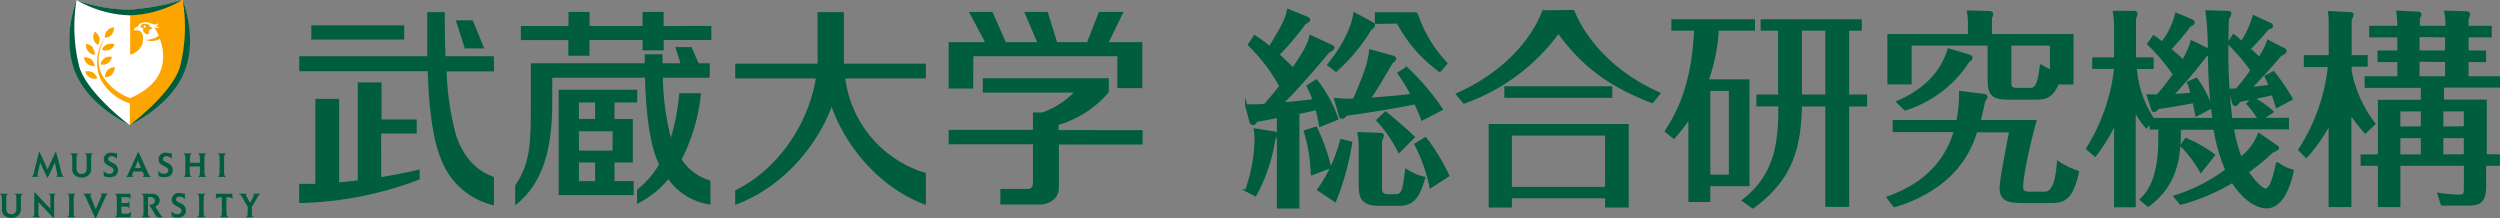 <svg xmlns="http://www.w3.org/2000/svg" width="355.77" height="31.06" viewBox="0 0 355.77 31.06"><rect x="0" y="0" width="355.77" height="31.06" fill="#808080" stroke="none"/><defs><style>.cls-1{fill:#fff;}.cls-2,.cls-4{fill:#005d3d;}.cls-3{fill:#fca500;}.cls-4{stroke:#005d3d;stroke-miterlimit:10;stroke-width:0.3px;}</style></defs><g id="レイヤー_2" data-name="レイヤー 2"><g id="レイヤー_1-2" data-name="レイヤー 1"><g id="logo"><path id="パス_802" data-name="パス 802" class="cls-1" d="M26,0h0a35.08,35.08,0,0,1-7.53,1.4A21.69,21.69,0,0,1,10.9,0h0s-2.09,5.23-.21,10.1,7.72,7.68,7.72,7.68h0S24.25,15,26.16,10.1,26,0,26,0Z"/><g id="グループ_1792" data-name="グループ 1792"><path id="パス_803" data-name="パス 803" class="cls-2" d="M131.76,9.06H120.09c0-.25,0-.51,0-.77V1.73h-3.74V8.29c0,.26,0,.51,0,.77H104.63v2.1H116.1c-1,6.19-5.17,12.86-11.48,15.93v2.06c6.41-2.32,11.48-8,13.73-13.94,2.12,5.9,7,11.62,13.41,13.94V24.62a16.2,16.2,0,0,1-11.47-13.46h11.47Z"/><g id="グループ_1789" data-name="グループ 1789"><path id="パス_804" data-name="パス 804" class="cls-2" d="M94.44,3.7v-2h-3v2H83.9v-2h-3v2H74.12v2h6.76V7.93h3V5.69h7.57V7.16h3V5.69h6.78v-2Z"/><path id="パス_805" data-name="パス 805" class="cls-2" d="M87.45,23.12h2.61V16.93H87.45V14.58h3.23V12.77H79.5v15H90.18v-2H87.45Zm-5.06-8.54h2.3v2.35h-2.3Zm2.3,11.2h-2.3V23.12h2.3Zm2.48-4.35H82.39V18.68h4.79Z"/><path id="パス_806" data-name="パス 806" class="cls-2" d="M97,22.68a26,26,0,0,0,2.75-9.42H96.66a29.62,29.62,0,0,1-1.19,6.32,37.17,37.17,0,0,1-1.14-8.52H101V9H99.41l-1-2.3H96.11L96.83,9H94.28c0-.42,0-.85,0-1.28H91.75V9H75.54v6.09c0,5.68-.18,8.31-2.22,11.28v2.84c3.62-2.8,5.27-7.39,5.27-14.53V11.06h13.2c.15,5.47.73,9.71,2,12.34A12.71,12.71,0,0,1,90.66,27v2A13.24,13.24,0,0,0,95.1,25.5a8.9,8.9,0,0,0,6,3.62V25.7A7.36,7.36,0,0,1,97,22.68Z"/></g><g id="グループ_1790" data-name="グループ 1790"><path id="パス_807" data-name="パス 807" class="cls-2" d="M138.51,8H159v4.54h3.56V6h-4.77l2.09-4.3h-3.5L154.7,6h-4.27l-1.33-4.3h-3.34L147.59,6h-4.46l-1.89-4.3h-3.35L140.18,6H135v6.6h3.49Z"/><path id="パス_808" data-name="パス 808" class="cls-2" d="M150.64,18.51v-.74a15,15,0,0,0,7.15-4.64v-2H139.86v2.05h12.95A12,12,0,0,1,148.35,16H147v2.48H135v2.05H147v5.27c0,.53,0,1.09-.81,1.09h-3.83v2.22h5.81c.35,0,2.52-.35,2.52-2.42V20.57H162.6V18.52Z"/></g><g id="グループ_1791" data-name="グループ 1791"><path id="パス_809" data-name="パス 809" class="cls-2" d="M70.27,8H63.4c-.08-2.12-.11-4.27-.11-6.27H60.8c0,1.7,0,3.89,0,6.27H42.59v2.13H60.87c.15,4.64.61,9.6,2,12.78a10.51,10.51,0,0,0,7.42,6.31V25.18c-2.16-.73-4.28-2.49-5.43-6.08a39.15,39.15,0,0,1-1.3-8.94h6.76Z"/><path id="パス_810" data-name="パス 810" class="cls-2" d="M54.24,19H59.3V17h-5V11.73H50.91V25.67c-.87.11-1.76.2-2.65.29V14.07H44.88v12.1c-.78,0-1.55,0-2.3,0V28.9a50.78,50.78,0,0,0,17.14-3.37V24.11c-1.55.38-3.43.76-5.47,1.09Z"/><rect id="長方形_1420" data-name="長方形 1420" class="cls-2" x="44.3" y="3.61" width="13.22" height="2.02"/><path id="パス_811" data-name="パス 811" class="cls-2" d="M68.91,6.89l-1.64-4h-2.4l1.27,4Z"/></g></g><g id="グループ_1798" data-name="グループ 1798"><g id="グループ_1793" data-name="グループ 1793"><path id="パス_812" data-name="パス 812" class="cls-3" d="M15.9,4.9a1.58,1.58,0,0,0,.34-1,1.35,1.35,0,0,0-1.32,1.38v.09a1.47,1.47,0,0,0,1-.45Z"/><path id="パス_813" data-name="パス 813" class="cls-3" d="M14.15,5.36a1.63,1.63,0,0,0-.66-.86,1.35,1.35,0,0,0,.41,1.87l.08,0a1.52,1.52,0,0,0,.16-1.07Z"/><path id="パス_814" data-name="パス 814" class="cls-3" d="M13.24,6.76a1.55,1.55,0,0,0-1-.5,1.35,1.35,0,0,0,1.14,1.53h.1a1.55,1.55,0,0,0-.29-1Z"/><path id="パス_815" data-name="パス 815" class="cls-3" d="M13,8.44a1.63,1.63,0,0,0-1.05-.27A1.36,1.36,0,0,0,13.38,9.4l.1,0A1.6,1.6,0,0,0,13,8.44Z"/><path id="パス_816" data-name="パス 816" class="cls-3" d="M13.22,10.3a1.58,1.58,0,0,0-1.07-.12,1.34,1.34,0,0,0,1.61,1l.1,0a1.62,1.62,0,0,0-.65-.87Z"/><path id="パス_817" data-name="パス 817" class="cls-3" d="M15.57,7.12a1.49,1.49,0,0,0,.73-.79A1.35,1.35,0,0,0,14.53,7l0,.09a1.6,1.6,0,0,0,1.08,0Z"/><path id="パス_818" data-name="パス 818" class="cls-3" d="M15.36,9a1.52,1.52,0,0,0,.57-.91,1.35,1.35,0,0,0-1.61,1s0,.06,0,.09A1.57,1.57,0,0,0,15.36,9Z"/><path id="パス_819" data-name="パス 819" class="cls-3" d="M15.93,10.57a1.5,1.5,0,0,0,.41-1,1.36,1.36,0,0,0-1.41,1.29V11a1.56,1.56,0,0,0,1-.38Z"/></g><path id="パス_820" data-name="パス 820" class="cls-3" d="M21.23,3.67c0-.08.07-.08.11-.1a1.81,1.81,0,0,0-.95-.16c-.39.09-.4.35-.37.43s.27.17.42.17c0,0,0,0,0,0a.39.39,0,0,0-.11.22c0,.22.27.47.41.58a.41.41,0,0,0,.3.07c.19-.07.14-.28.13-.43s.41-.36.41-.36C21.88,4,21.23,3.77,21.23,3.67Zm-.62.27a.15.15,0,0,1-.16-.14.16.16,0,0,1,.15-.16.15.15,0,0,1,.15.15h0a.16.16,0,0,1-.14.16h0Z"/><g id="グループ_1794" data-name="グループ 1794"><path id="パス_821" data-name="パス 821" class="cls-2" d="M6.76,24.11l1.13-2.45H8l.77,3c.08.28.13.37.28.44v.06H8v-.06a.19.19,0,0,0,.15-.19c0-.06,0-.11,0-.17l-.34-1.61-1,2.14H6.71l-1-2.14-.35,1.61a1.2,1.2,0,0,0,0,.2c0,.08,0,.13.14.16v.06H4.54v-.06c.14-.05.17-.1.27-.48l.74-3h.08Z"/><path id="パス_822" data-name="パス 822" class="cls-2" d="M10,21.9v-.07h1.14v.07c-.2,0-.25.2-.25.72v1.15a1.25,1.25,0,0,0,.14.73.72.72,0,0,0,.58.26.69.69,0,0,0,.62-.32,1.22,1.22,0,0,0,.1-.68V22.62c0-.52-.05-.68-.25-.72v-.07h1.15v.06c-.2,0-.26.2-.26.73v1.15c0,.58-.05.81-.26,1.05a1.36,1.36,0,0,1-1.11.44,1.46,1.46,0,0,1-1-.36,1.22,1.22,0,0,1-.32-.93V22.62C10.25,22.1,10.2,21.93,10,21.9Z"/><path id="パス_823" data-name="パス 823" class="cls-2" d="M16.65,21.83v.73h-.07a.84.84,0,0,0-.7-.33.44.44,0,0,0-.49.38v0c0,.22.08.29.68.59a1.16,1.16,0,0,1,.67.65,1.19,1.19,0,0,1,.06.37c0,.62-.47,1-1.19,1a2.1,2.1,0,0,1-.82-.16l-.07-.68h.07a1,1,0,0,0,.78.36.55.55,0,0,0,.6-.49v0c0-.22-.12-.37-.47-.54-.57-.29-.74-.43-.86-.7a1,1,0,0,1-.07-.36.94.94,0,0,1,1-.92h.08a1.76,1.76,0,0,1,.55.09l.14,0a.16.16,0,0,0,.09,0Z"/><path id="パス_824" data-name="パス 824" class="cls-2" d="M20.26,24.4H19l-.17.4a.61.61,0,0,0,0,.18c0,.07,0,.12.13.14v.06h-1v-.06c.12-.05.16-.11.28-.39l1.4-3.07h.09l1.41,3.11a.55.55,0,0,0,.27.34v.07H20.32V25.1a.14.14,0,0,0,.14-.15h0a.58.58,0,0,0,0-.18Zm-.19-.5-.43-1.06L19.2,23.9Z"/><path id="パス_825" data-name="パス 825" class="cls-2" d="M24.44,21.83v.73h-.07a.84.84,0,0,0-.7-.33.44.44,0,0,0-.49.38v0c0,.22.08.29.68.59a1.16,1.16,0,0,1,.67.65,1.19,1.19,0,0,1,.06.37c0,.62-.47,1-1.19,1a2.1,2.1,0,0,1-.82-.16l-.07-.68h.07a1,1,0,0,0,.78.36.55.55,0,0,0,.6-.49v0c0-.22-.12-.37-.47-.54-.57-.29-.74-.43-.86-.7a1,1,0,0,1-.07-.36.94.94,0,0,1,1-.92h.07a1.71,1.71,0,0,1,.55.09l.14,0a.14.14,0,0,0,.09,0Z"/><path id="パス_826" data-name="パス 826" class="cls-2" d="M28.45,23.69H27v.7c0,.51.06.69.26.73v.06H26.13v-.06c.2,0,.25-.2.25-.73V22.63c0-.54-.05-.7-.25-.73v-.07h1.15v.07c-.2,0-.26.22-.26.73v.54h1.43v-.54c0-.53-.06-.7-.26-.73v-.07h1.16v.07c-.2,0-.26.21-.26.73v1.76c0,.52.06.69.26.73v.06H28.19v-.06c.2,0,.26-.21.26-.73Z"/><path id="パス_827" data-name="パス 827" class="cls-2" d="M31,21.9v-.07h1.15v.07c-.2,0-.26.2-.26.72v1.77c0,.52.06.69.26.73v.06H31v-.06c.2-.05.25-.2.25-.73V22.62C31.25,22.09,31.2,21.93,31,21.9Z"/></g><g id="グループ_1795" data-name="グループ 1795"><path id="パス_828" data-name="パス 828" class="cls-2" d="M0,27.63v-.06H1.14v.06c-.2,0-.25.2-.25.73V29.5a1.23,1.23,0,0,0,.14.73.72.72,0,0,0,.58.26.67.67,0,0,0,.62-.32,1.32,1.32,0,0,0,.1-.68V28.36c0-.53-.05-.69-.25-.73v-.06H3.22v.07c-.2,0-.25.2-.25.72V29.5a1.4,1.4,0,0,1-.26,1.05A1.36,1.36,0,0,1,1.6,31a1.43,1.43,0,0,1-1-.36,1.22,1.22,0,0,1-.32-.93V28.35C.25,27.83.19,27.66,0,27.63Z"/><path id="パス_829" data-name="パス 829" class="cls-2" d="M5,27.42l2.17,2.3V28.36c0-.56,0-.71-.26-.73v-.06H7.94v.06c-.19,0-.24.2-.24.73v2.69H7.63L5.46,28.76v1.37c0,.54,0,.7.26.72v.06H4.63v-.06c.2,0,.25-.2.25-.72V27.42Z"/><path id="パス_830" data-name="パス 830" class="cls-2" d="M9.6,27.63v-.06h1.14v.06c-.2,0-.25.2-.25.73v1.77c0,.52,0,.68.25.73v.06H9.59v-.06c.2-.05.25-.2.25-.73V28.36C9.85,27.82,9.79,27.67,9.6,27.63Z"/><path id="パス_831" data-name="パス 831" class="cls-2" d="M13.62,29.79,14.39,28a.54.54,0,0,0,.06-.25.13.13,0,0,0-.11-.15h0v-.06h1v.06c-.15.06-.18.11-.36.5l-1.33,2.93h-.1l-1.37-3c-.13-.28-.19-.35-.31-.4v-.07H13v.07a.16.16,0,0,0-.14.16,1.37,1.37,0,0,0,.11.36Z"/><path id="パス_832" data-name="パス 832" class="cls-2" d="M17.28,28.07v.83h.55c.33,0,.47-.06.54-.25h.06c0,.21,0,.3,0,.47s0,.28,0,.51h-.06c-.05-.17-.2-.23-.53-.23h-.56v.75c0,.24,0,.27.35.27H18c.36,0,.53-.08.6-.27h.06l-.08.76H16.38v-.07c.2,0,.25-.19.25-.73V28.36c0-.55-.05-.69-.25-.73v-.06h2.18v.73H18.5c-.08-.19-.2-.24-.57-.24Z"/><path id="パス_833" data-name="パス 833" class="cls-2" d="M21.06,28.06v2.07c0,.52.05.68.25.73v.06H20.17v-.06c.2-.05.25-.2.25-.73V28.36c0-.53-.06-.69-.25-.73v-.06h1.24a1.58,1.58,0,0,1,.86.16.91.91,0,0,1-.18,1.66l.75,1.17c.13.21.19.26.3.3v.06a3.15,3.15,0,0,1-.44,0,.59.59,0,0,1-.61-.37l-.87-1.43,0,0,.15,0c.41,0,.68-.23.68-.55s-.26-.54-.72-.54A1.51,1.51,0,0,0,21.06,28.06Z"/><path id="パス_834" data-name="パス 834" class="cls-2" d="M26.31,27.57v.73h-.07a.82.82,0,0,0-.7-.33.44.44,0,0,0-.49.38v0c0,.22.08.29.68.59a1.16,1.16,0,0,1,.67.65,1.15,1.15,0,0,1,.06.37c0,.62-.47,1-1.19,1a2.3,2.3,0,0,1-.82-.16l-.07-.68h.07a1,1,0,0,0,.78.36.55.55,0,0,0,.6-.49v0c0-.22-.12-.37-.47-.54-.57-.29-.74-.43-.86-.7a1,1,0,0,1-.07-.35,1,1,0,0,1,1-.93h.08a2.11,2.11,0,0,1,.55.09l.14,0a.16.16,0,0,0,.09,0Z"/><path id="パス_835" data-name="パス 835" class="cls-2" d="M28.09,27.63v-.06h1.15v.06c-.2,0-.26.2-.26.73v1.77c0,.52.06.68.26.73v.06H28.09v-.06c.2-.05.25-.2.25-.73V28.36C28.34,27.82,28.29,27.67,28.09,27.63Z"/><path id="パス_836" data-name="パス 836" class="cls-2" d="M32.22,28.07v2.06c0,.52.06.68.27.73v.06H31.32v-.06c.2-.05.25-.2.25-.73V28.07h-.25c-.35,0-.49.06-.57.23h-.06l.07-.73h2.29l.06.73h-.06c-.08-.18-.22-.23-.57-.23Z"/><path id="パス_837" data-name="パス 837" class="cls-2" d="M35.59,28.86l.54-1a.33.33,0,0,0,0-.14s0-.07-.1-.08v-.07h1v.07c-.14,0-.22.13-.36.37l-.83,1.43v.69c0,.53,0,.69.24.73v.06H35v-.06c.2,0,.25-.2.25-.73v-.69l-.8-1.4c-.14-.25-.25-.36-.39-.41v-.06h1.07v.06a.1.1,0,0,0-.11.1.28.28,0,0,0,0,.12Z"/></g><g id="グループ_1796" data-name="グループ 1796"><path id="パス_838" data-name="パス 838" class="cls-3" d="M18.48,14.77v3A20.58,20.58,0,0,0,25.9,9.88C27.76,6.08,26,0,26,0a33.27,33.27,0,0,1-7.48,1.78v6a2.48,2.48,0,0,0,1.74-1.53c0-.11.32-1.11-.14-1.64-.16-.19-.37-.37-1.1-.29a.86.86,0,0,1,.6-.56c.19-.55,1.09-.76,1.73-.47.32.14.84.36,1.12,0,.07.15-.06.39-.28.48a.72.72,0,0,0,.61,0,.67.67,0,0,1-.88.07,5.91,5.91,0,0,1,.66,1.24,3,3,0,0,1-1.92.58,2.49,2.49,0,0,0,2.1-.12c.8,2.23,1.16,6.14-4.24,8.42h0a7.52,7.52,0,0,1-3.93-3.2c-1.43-2.42.35-5.41.35-5.41a6.16,6.16,0,0,0-.72,5.74,7.25,7.25,0,0,0,4.3,3.64Z"/></g><g id="グループ_1797" data-name="グループ 1797"><path id="パス_839" data-name="パス 839" class="cls-2" d="M26,0a23.2,23.2,0,0,1-.39,9.53c-1.18,3.82-7.12,8.25-7.12,8.25s5.86-2.7,7.77-7.63S26,0,26,0Z"/><path id="パス_840" data-name="パス 840" class="cls-2" d="M10.89,0a22.4,22.4,0,0,0,7.55,1.37A34.65,34.65,0,0,0,25.94,0a15.59,15.59,0,0,1-7.5,2.18A16,16,0,0,1,10.89,0Z"/><path id="パス_841" data-name="パス 841" class="cls-2" d="M10.9,0a23.2,23.2,0,0,0,.39,9.53c1.18,3.82,7.13,8.25,7.13,8.25s-5.87-2.7-7.77-7.63S10.9,0,10.9,0Z"/></g></g></g><path class="cls-4" d="M181.17,18.82c.27,0,.42.12.42.33a2.19,2.19,0,0,1-.27.78,23.71,23.71,0,0,1-2.67,7.86l-1.32-.69a23.14,23.14,0,0,0,1.35-7,9.36,9.36,0,0,0-.12-1.68Zm8.37-12.27c.12.06.21.12.21.27s-.42.45-.72.57c-1.74,2.1-4.53,5.34-6.6,7.35,3-.3,3.36-.33,4.53-.51-.33-.84-.6-1.41-.87-2l1.23-.78a18.56,18.56,0,0,1,3,5.46l-2.46,1a23.35,23.35,0,0,0-.51-2.4c-.84.21-1.95.45-2.58.57V29.53h-2.91V16.63c-.66.12-2.58.51-3.06.57-.12.24-.24.45-.48.45s-.33-.18-.39-.42l-.6-2.25a20.68,20.68,0,0,0,2.67-.06c1-1.14,1.71-2,2.19-2.67a24.08,24.08,0,0,0-4.47-5.88l.84-1.23c.51.36,1,.66,2.13,1.59C182,4.54,183,3,183.3,1.42l2.79,1.14c.12.06.21.12.21.27s-.39.39-.6.48a44.31,44.31,0,0,1-3.78,4.47c1.23,1.11,1.74,1.68,2.07,2,2-2.88,2.25-3.69,2.49-4.65Zm-2.25,11.61a29.14,29.14,0,0,1,2,5.64l-2.61,1a22.77,22.77,0,0,0-1-6.12Zm5,2.13A38.5,38.5,0,0,1,190,28.6L187.59,27a21.5,21.5,0,0,0,3.27-7.08Zm3-17a.36.36,0,0,1,.24.3c0,.18-.15.33-.51.57a25.12,25.12,0,0,1-4.89,5.91l-1.11-.84c2.88-3.57,3.57-6.21,3.72-7.32Zm2.91,4.77c.12,0,.33.12.33.3s-.21.36-.45.51c-1.71,2.94-2.49,4.17-3.18,5.19,4.35-.36,4.83-.39,6-.57a23.57,23.57,0,0,0-1.89-3.09l1.17-.72a34.29,34.29,0,0,1,5,5.88L202.38,17c-.33-.87-.57-1.47-1-2.31-1.8.39-5.76,1.08-9.87,1.65-.09.15-.24.42-.51.42a.32.32,0,0,1-.3-.24L190,14.08a14.86,14.86,0,0,0,2.67.09c1.11-2.58,2.13-4.92,2.31-7Zm-1.8,11c.18,0,.39,0,.39.27a2.75,2.75,0,0,1-.27.69v6.6c0,.66,0,1.17,1.11,1.17h1c1,0,1.14-.84,1.47-3.6a8.2,8.2,0,0,0,2.58,1.11c-.69,2.25-1.29,3.84-3.54,3.84h-2.79c-2.43,0-2.85-.93-2.85-2.76V20.65a11.42,11.42,0,0,0-.18-1.71Zm-.6-15.81V1.9h5.79A18.83,18.83,0,0,0,205.83,9l-.93,1.11a20.12,20.12,0,0,1-6-6.9ZM197.19,16c2.88,2.46,3.21,2.73,4,3.51l-2.1,2.1A18.45,18.45,0,0,0,196,17.11Zm6.39,10.62a23.34,23.34,0,0,0-2.16-6.09l1.44-.87A29.41,29.41,0,0,1,206.1,25Z"/><path class="cls-4" d="M223.89,1.57c2.28,5.37,6.9,9.33,12.24,11.73l-1,1.23c-5.91-2.28-9.78-5-13.35-9.93a28.29,28.29,0,0,1-13.44,10l-1-1.2c6.54-2.91,10.65-7.53,12.27-11.79Zm7.74,16.23V29.38h-3.06V28.06H215v1.32H212V17.8Zm-2.34-5.37v1.35H214.23V12.43ZM215,19.15v7.59h13.56V19.15Z"/><path class="cls-4" d="M248.82,11.44V26.35h-5.58V28.6h-2.82V16.72a22.29,22.29,0,0,1-2.22,2.88l-1.14-.93c1.59-2.46,3.84-6.42,4.17-14.46H238V2.89H249.6V4.21h-5.16A25,25,0,0,1,243,11.44Zm-2.64,1.35h-2.94V25h2.94ZM263,13.6h2.55V15H263V29.29h-3.09V15h-3.63c-.12,6.27-1.44,10.62-6.84,14.52l-1.41-1c5-3.78,5.19-9,5.19-13.53h-3.12V13.6h3.09V4.21h-2.49V2.89h14.1V4.21H263Zm-3.09-9.39h-3.63V13.6h3.63Z"/><path class="cls-4" d="M268.62,28.09c1.89-.69,7.65-2.76,9.57-9.45h-8.7V17.23h9.06a19.74,19.74,0,0,0,.39-4.14l3.39.42c.15,0,.36.12.36.27s-.12.3-.3.51c-.15.69-.3,1.41-.69,2.94h7.95c-.6,2.13-1.89,7.5-1.89,9.39,0,.42.12.81,1.11.81h2c1,0,1.71-.75,2-4.35a13.79,13.79,0,0,0,2.85,1.38c-.87,3.9-2,4.29-3.93,4.29h-3.87c-2.28,0-3.21-.36-3.21-2,0-1.29,1.17-6.93,1.35-8.07h-4.83a14.3,14.3,0,0,1-4.62,7.05,19.38,19.38,0,0,1-7.05,3.6ZM294.93,5v6.87h-2.07c-.81,1.77-1.53,2.16-3.06,2.16H286c-2.4,0-3-.42-3-2.85V6.34H271.89v5.52h-3.15V5H280.2V3.22a8.79,8.79,0,0,0-.15-1.59l3,.09c.18,0,.45.06.45.3a1.77,1.77,0,0,1-.18.54V5ZM280.29,7.93a.44.44,0,0,1,.27.3c0,.21-.21.33-.45.51a16.54,16.54,0,0,1-9,6.84L270,14.5c3.6-1.53,6.27-4,7.29-7.47Zm11.58-1.59h-5.79v5.31c0,.87.21,1,1.11,1H289c1,0,1.2-1.59,1.44-3.33a13.32,13.32,0,0,0,1.44.75Z"/><path class="cls-4" d="M306.48,5.17c.42.3.84.6,1.2.9a10.49,10.49,0,0,0,2-4.11l2.25.93a.36.36,0,0,1,.24.3c0,.21-.18.3-.54.48A39.52,39.52,0,0,1,308.82,7c.78.66,1.2,1,1.83,1.62a10.88,10.88,0,0,0,1.23-2.73l2.46,1.2A42.15,42.15,0,0,0,314,1.6l2.91.09c.24,0,.48,0,.48.24a2.14,2.14,0,0,1-.36.78c0,.9-.06,2-.06,3.78a75.6,75.6,0,0,0,.57,10.44h3.9a11.45,11.45,0,0,0-1.62-2.16l.69-.75-1.8.33c-.3.42-.42.6-.6.6s-.27-.18-.3-.3l-.54-1.89c.39,0,.72,0,1.05-.06A29.87,29.87,0,0,0,320.4,10a26.16,26.16,0,0,0-3.3-3.84L317.85,5A12.06,12.06,0,0,1,319,6a13.36,13.36,0,0,0,1.71-3.69l2.4,1.11c.12.06.21.15.21.24,0,.27-.3.33-.57.39a35.45,35.45,0,0,1-2.64,2.91c.72.63,1.08,1,1.41,1.29a9.89,9.89,0,0,0,1.23-2.43L325.05,7c.06,0,.21.12.21.27s-.27.39-.72.57c-1.8,2.13-2.73,3.09-4.29,4.71.42-.06,2.34-.27,2.73-.33a10.16,10.16,0,0,0-.57-1.35l1.14-.6a31.74,31.74,0,0,1,2.58,3.81L324,15.22c-.18-.63-.39-1.23-.6-1.83-.36.09-2.13.48-2.73.6a13.14,13.14,0,0,1,2.73,1.92l-1.47,1h3.66v1.35h-7.83a21.5,21.5,0,0,0,1.11,4.2,7.57,7.57,0,0,0,2.58-3.39L324,20.83c.12.09.18.15.18.24s-.21.3-.81.51a31.24,31.24,0,0,1-3.51,2.88c1.62,2.37,2.43,2.52,2.55,2.52.93,0,1.53-3.3,1.62-3.81a6.3,6.3,0,0,0,2.25,1.11c-.15.72-1.05,5.22-3.72,5.22-1.23,0-3.09-.87-4.86-3.63A28.87,28.87,0,0,1,310.32,29l-.87-1.05a24.19,24.19,0,0,0,7.38-3.75,24,24,0,0,1-1.68-5.88H310.2v.81c0,3.6-.75,7.47-4.5,10.14l-1.05-.87c.9-.87,2.64-2.73,2.64-8.55V18.28h-1.23v-.81l-.63.63a14.29,14.29,0,0,1-1.65-2.43V29.35H301V17.47a23.58,23.58,0,0,1-2.85,4.68l-1.14-1a27.11,27.11,0,0,0,4-11.49h-3.12V8.32H301V3.64a13.45,13.45,0,0,0-.18-1.95l2.73,0c.18,0,.48,0,.48.27a2.66,2.66,0,0,1-.21.69V8.32h2.52V9.67h-2.4a15.15,15.15,0,0,0,2.46,7.26H315a63.29,63.29,0,0,1-.63-9.15,1.73,1.73,0,0,1-.42.09,67.92,67.92,0,0,1-4.77,5.64c.54,0,.75,0,2.7-.18a9,9,0,0,0-.51-1.59l1.2-.54a18.5,18.5,0,0,1,2.16,4.08l-2.16,1.14c-.18-.87-.24-1.14-.39-1.89-2.19.39-3.09.57-5.07.84-.27.3-.39.42-.57.42s-.21-.09-.27-.27l-.63-1.95,1.38,0a27,27,0,0,0,2.34-3,26.47,26.47,0,0,0-3.66-4.32Zm6.72,19.26a16.83,16.83,0,0,0-2.79-3.72l.66-.93a18.78,18.78,0,0,1,4,2.28Z"/><path class="cls-4" d="M336.6,18.85a21.57,21.57,0,0,1-2.13-2.76V29.32h-2.94V17.56a24.35,24.35,0,0,1-3.33,4.77l-1-1a27.05,27.05,0,0,0,4.23-11.94H328V8h3.54V3.64c0-.72,0-1.26-.09-1.92l3,.15c.09,0,.33,0,.33.24a1.3,1.3,0,0,1-.27.63V8h2.28V9.34h-2.28v.75a17.48,17.48,0,0,0,3.39,7.53Zm19,3.27v1.32h-1.95V26.5c0,2.43-.93,2.61-2.7,2.61h-3.45L347,27.58a21.41,21.41,0,0,0,2.94.27c.84,0,.84-.36.84-1.29V23.44h-9.33v5.88h-2.91V23.44h-2.46V22.12h2.46V14.35h6.12v-2h-8V11h4.65V8.68h-2.82V7.33h2.82V5.17h-4V3.82h4a17.23,17.23,0,0,0-.15-2.16l2.94.15c.27,0,.33.12.33.27a.94.94,0,0,1-.21.48V3.82h3.93V3.28a7.45,7.45,0,0,0-.18-1.62l3,.09c.09,0,.39,0,.39.27a2.13,2.13,0,0,1-.21.66V3.82h3.3V5.17h-3.3V7.33h2.49V8.68h-2.49V11h4.5v1.32h-8v2h6.09v7.77Zm-10.95-4V15.7h-3.21v2.46Zm0,4V19.51h-3.21v2.61Zm-.48-17V7.33h3.93V5.17Zm0,3.51V11h3.93V8.68Zm6.6,9.48V15.7h-3.21v2.46Zm0,4V19.51h-3.21v2.61Z"/></g></g></svg>
